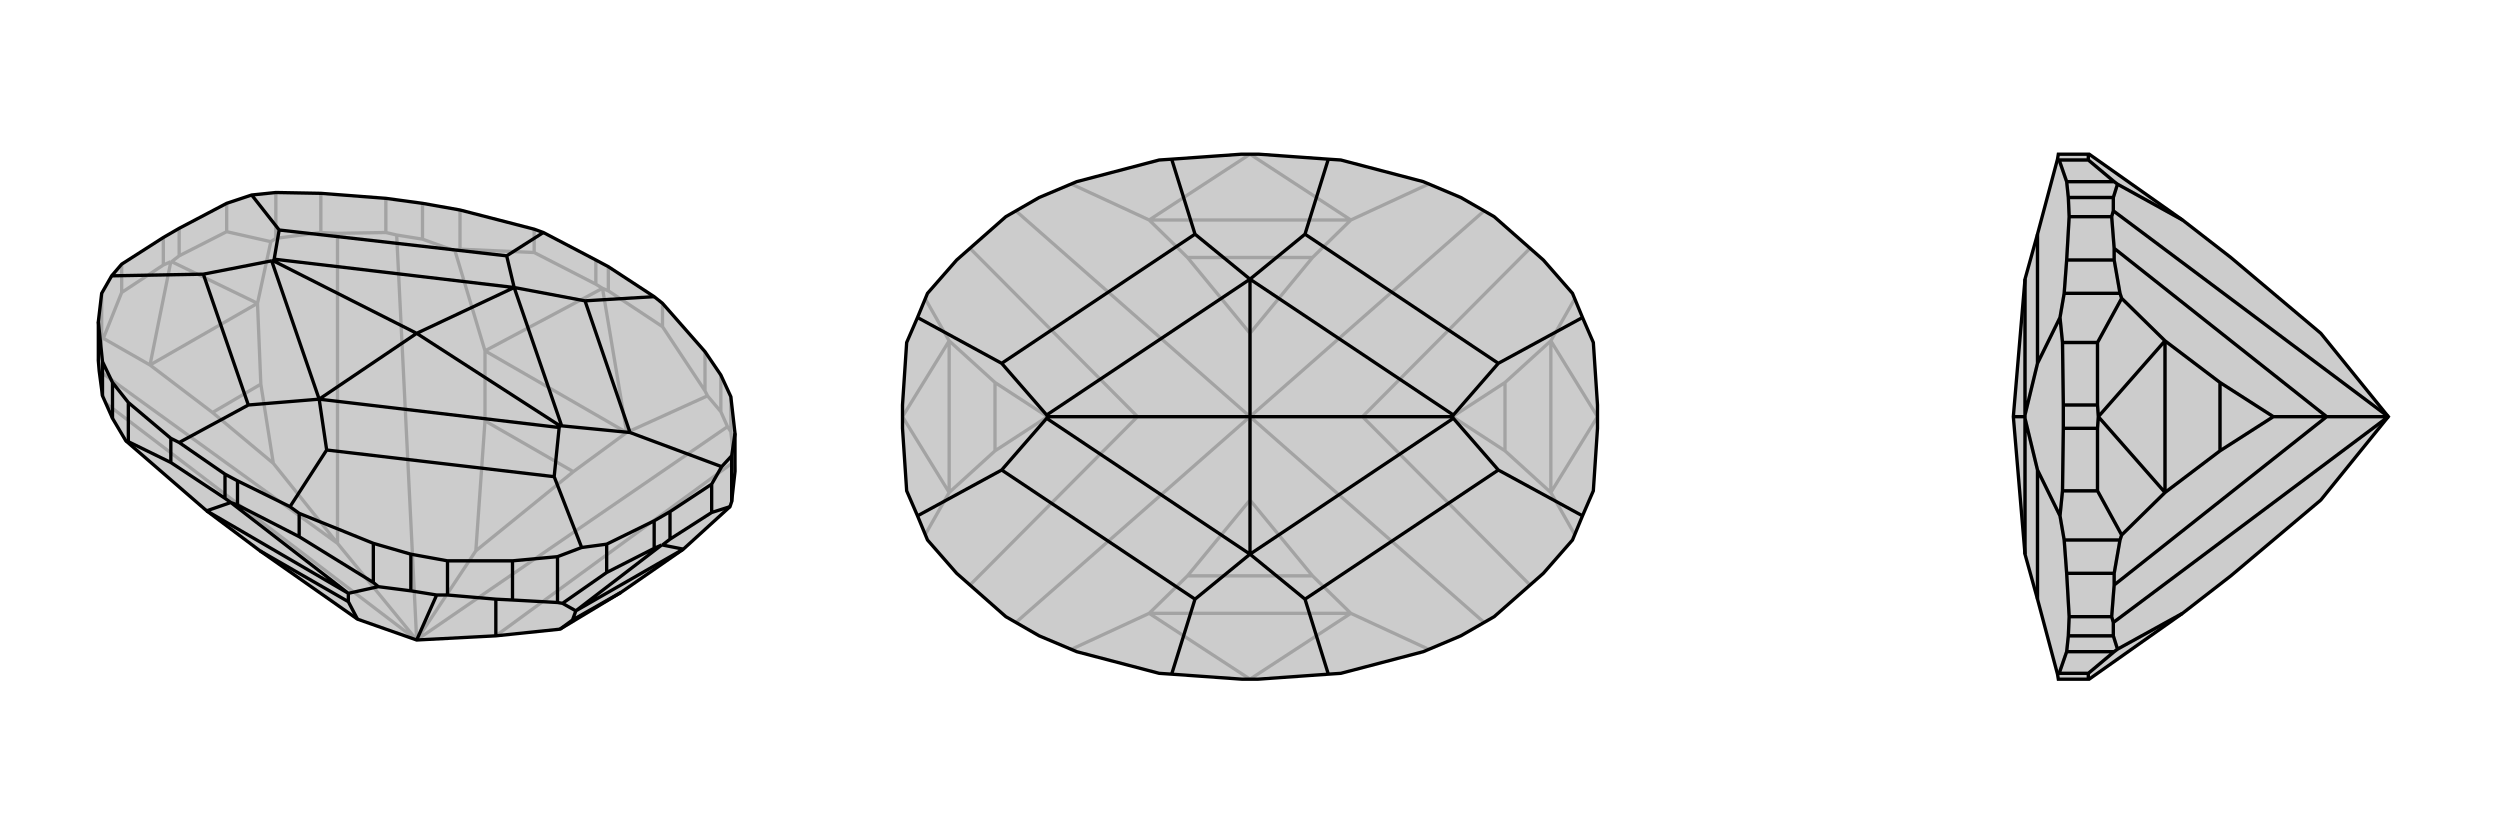 <svg xmlns="http://www.w3.org/2000/svg" viewBox="0 0 3000 1000">
    <g stroke="currentColor" stroke-width="4" fill="none" transform="translate(0 -31)">
        <path fill="currentColor" stroke="none" fill-opacity=".2" d="M595,794L672,786L745,742L820,690L876,639L878,633L882,597L882,551L877,507L865,481L846,453L795,395L785,387L730,351L715,343L652,310L641,306L552,283L507,275L463,269L385,263L331,262L302,265L272,275L215,305L196,316L146,348L134,362L122,383L118,417L118,464L119,476L123,506L127,515L135,533L151,560L248,644L312,692L429,774L500,799z" />
<path stroke-opacity=".2" d="M500,799L571,692M500,799L873,543M500,799L476,313M500,799L127,515M500,799L405,683M595,794L881,585M405,683L405,311M405,683L119,476M405,683L328,587M328,587L313,492M328,587L255,526M313,492L309,395M255,526L180,469M313,492L255,526M309,395L180,469M309,395L325,321M309,395L206,345M180,469L124,437M180,469L205,345M688,597L752,550M582,536L582,452M571,692L688,597M571,692L582,536M688,597L582,536M752,550L582,452M752,550L849,506M752,550L723,377M582,452L546,332M582,452L723,377M723,377L730,380M723,377L715,372M730,380L795,423M730,380L730,351M715,372L641,334M715,372L715,343M206,345L205,345M206,345L215,338M205,345L196,349M215,338L272,309M215,338L215,305M196,349L146,382M196,349L196,316M849,506L865,525M849,506L846,500M546,332L507,318M546,332L552,330M873,543L865,525M873,543L877,549M865,525L865,481M476,313L507,318M476,313L463,310M507,318L507,275M325,321L331,317M325,321L272,309M272,309L272,275M124,437L122,438M124,437L146,382M146,382L146,348M331,317L385,310M331,317L331,262M122,438L118,464M122,438L122,383M881,585L877,549M881,585L882,597M877,549L877,507M405,311L463,310M405,311L385,310M463,310L463,269M385,310L385,263M795,423L846,500M795,423L795,395M846,500L846,453M641,334L552,330M641,334L641,306M552,330L552,283" />
<path d="M595,794L672,786L745,742L820,690L876,639L878,633L882,597L882,551L877,507L865,481L846,453L795,395L785,387L730,351L715,343L652,310L641,306L552,283L507,275L463,269L385,263L331,262L302,265L272,275L215,305L196,316L146,348L134,362L122,383L118,417L118,464L119,476L123,506L127,515L135,533L151,560L248,644L312,692L429,774L500,799z" />
<path d="M500,799L524,745M595,794L595,750M672,786L687,775M687,775L691,764M687,775L745,742M691,764L820,690M691,764L675,755M691,764L794,685M820,690L795,685M418,753L418,743M429,774L418,753M418,753L312,692M418,743L248,644M418,743L454,735M418,743L277,634M248,644L277,634M277,634L285,637M277,634L270,629M285,637L359,675M285,637L285,608M270,629L205,586M270,629L270,600M794,685L795,685M794,685L785,689M795,685L804,678M785,689L728,718M785,689L785,656M804,678L854,646M804,678L804,645M454,735L493,740M454,735L448,730M151,560L154,561M524,745L493,740M524,745L537,745M493,740L493,696M135,533L135,490M675,755L669,754M675,755L728,718M728,718L728,684M876,639L854,646M854,646L854,612M669,754L615,751M669,754L669,699M878,633L878,578M595,750L537,745M595,750L615,751M537,745L537,704M615,751L615,704M123,506L123,465M359,675L448,730M359,675L359,647M448,730L448,683M205,586L154,561M205,586L205,557M154,561L154,514M285,608L270,600M285,608L348,639M270,600L215,562M878,578L866,591M878,578L882,551M785,387L702,392M359,647L348,639M493,696L448,683M493,696L537,704M669,699L698,688M669,699L615,704M537,704L615,704M359,647L448,683M348,639L392,571M205,557L215,562M135,490L154,514M135,490L123,465M123,465L118,417M205,557L154,514M215,562L298,517M652,310L608,338M785,656L804,645M785,656L728,684M804,645L854,612M728,684L698,688M854,612L866,591M866,591L756,550M698,688L665,603M134,362L244,360M302,265L335,307M702,392L617,376M702,392L756,550M756,550L674,542M392,571L383,510M392,571L665,603M665,603L671,544M298,517L383,510M298,517L244,360M244,360L326,344M608,338L617,376M608,338L335,307M335,307L329,342M674,542L672,542M617,376L674,542M671,544L672,542M383,510L671,544M672,542L500,431M326,344L328,344M383,510L326,344M383,510L500,431M329,342L328,344M617,376L329,342M617,376L500,431M500,431L328,344" />
    </g>
    <g stroke="currentColor" stroke-width="4" fill="none" transform="translate(1000 0)">
        <path fill="currentColor" stroke="none" fill-opacity=".2" d="M490,185L406,191L391,192L292,218L247,237L207,260L148,312L113,352L101,381L88,411L83,486L83,514L88,589L101,619L113,648L148,688L207,740L247,763L292,782L391,808L406,809L490,815L510,815L594,809L609,808L708,782L753,763L793,740L852,688L887,648L899,619L912,589L917,514L917,486L912,411L899,381L887,352L852,312L793,260L753,237L708,218L609,192L594,191L510,185z" />
<path stroke-opacity=".2" d="M500,500L500,400M500,500L500,600M500,500L781,747M500,500L781,253M500,500L635,500M500,500L219,253M500,500L219,747M500,500L365,500M635,500L836,702M635,500L836,298M635,500L743,500M365,500L164,298M365,500L164,702M365,500L257,500M743,500L806,541M743,500L806,459M257,500L194,459M257,500L194,541M806,541L861,591M806,459L861,409M806,541L806,459M194,459L139,409M194,541L139,591M194,459L194,541M861,591L861,409M139,409L139,591M861,591L890,642M861,591L917,500M861,409L890,358M861,409L917,500M139,409L110,358M139,409L83,500M139,591L110,642M139,591L83,500M575,691L621,736M425,691L379,736M575,309L621,264M425,309L379,264M500,600L575,691M500,600L425,691M575,691L425,691M500,400L575,309M500,400L425,309M575,309L425,309M621,736L379,736M621,264L379,264M621,736L714,779M621,736L500,815M621,264L714,221M621,264L500,185M379,264L286,221M379,264L500,185M379,736L286,779M379,736L500,815" />
<path d="M490,185L406,191L391,192L292,218L247,237L207,260L148,312L113,352L101,381L88,411L83,486L83,514L88,589L101,619L113,648L148,688L207,740L247,763L292,782L391,808L406,809L490,815L510,815L594,809L609,808L708,782L753,763L793,740L852,688L887,648L899,619L912,589L917,514L917,486L912,411L899,381L887,352L852,312L793,260L753,237L708,218L609,192L594,191L510,185z" />
<path d="M594,191L566,281M594,809L566,719M406,809L434,719M406,191L434,281M899,381L798,436M899,619L798,564M101,619L202,564M101,381L202,436M566,281L500,335M566,281L798,436M798,436L744,498M566,719L500,665M566,719L798,564M798,564L744,502M434,719L500,665M434,719L202,564M202,564L256,502M434,281L500,335M434,281L202,436M202,436L256,498M744,498L743,500M500,335L744,498M744,502L743,500M500,665L744,502M743,500L500,500M256,502L257,500M500,665L256,502M500,665L500,500M256,498L257,500M500,335L256,498M500,335L500,500M500,500L257,500" />
    </g>
    <g stroke="currentColor" stroke-width="4" fill="none" transform="translate(2000 0)">
        <path fill="currentColor" stroke="none" fill-opacity=".2" d="M785,600L677,691L619,736L507,815L506,815L470,815L469,809L445,719L430,665L416,500L430,335L445,281L469,191L470,185L506,185L507,185L619,264L677,309L785,400L866,500z" />
<path stroke-opacity=".2" d="M866,500L536,253M866,500L536,747M866,500L792,500M792,500L537,298M792,500L537,702M792,500L728,500M728,500L664,459M728,500L664,541M664,459L598,409M664,541L598,591M664,459L664,541M598,409L598,591M598,409L546,358M598,409L518,500M598,591L546,642M598,591L518,500M619,264L541,221M619,736L541,779M506,185L506,192M506,815L506,808M518,500L518,500M518,500L517,486M518,500L517,514M517,486L517,411M517,486L476,486M517,514L517,589M517,514L476,514M541,221L536,237M541,221L537,218M541,779L536,763M541,779L537,782M536,253L536,237M536,253L534,260M536,237L482,237M536,747L536,763M536,747L534,740M536,763L482,763M546,358L544,352M546,358L517,411M517,411L475,411M546,642L544,648M546,642L517,589M517,589L475,589M544,352L537,312M544,352L477,352M544,648L537,688M544,648L477,648M537,298L534,260M537,298L537,312M534,260L483,260M537,312L480,312M537,702L534,740M537,702L537,688M534,740L483,740M537,688L480,688M506,192L537,218M506,192L471,192M537,218L480,218M506,808L537,782M506,808L471,808M537,782L480,782M471,808L469,809M482,763L480,782M482,763L483,740M477,648L472,619M477,648L480,688M483,740L480,688M471,808L480,782M471,192L469,191M482,237L480,218M482,237L483,260M477,352L472,381M477,352L480,312M483,260L480,312M471,192L480,218M476,486L476,514M476,486L475,411M476,514L475,589M475,411L472,381M475,589L472,619M472,619L445,564M472,381L445,436M445,719L445,564M445,564L430,502M445,281L445,436M445,436L430,498M430,502L430,500M430,665L430,502M430,498L430,500M430,335L430,498M416,500L430,500" />
<path d="M785,600L677,691L619,736L507,815L506,815L470,815L469,809L445,719L430,665L416,500L430,335L445,281L469,191L470,185L506,185L507,185L619,264L677,309L785,400L866,500z" />
<path d="M866,500L536,747M866,500L536,253M866,500L792,500M792,500L537,702M792,500L537,298M792,500L728,500M728,500L664,541M728,500L664,459M664,541L598,591M664,459L598,409M664,541L664,459M598,591L598,409M598,591L546,642M598,591L518,500M598,409L546,358M598,409L518,500M619,736L541,779M619,264L541,221M506,815L506,808M506,185L506,192M518,500L518,500M518,500L517,514M518,500L517,486M517,514L517,589M517,514L476,514M517,486L517,411M517,486L476,486M541,779L536,763M541,779L537,782M541,221L536,237M541,221L537,218M536,747L536,763M536,747L534,740M536,763L482,763M536,253L536,237M536,253L534,260M536,237L482,237M546,642L544,648M546,642L517,589M517,589L475,589M546,358L544,352M546,358L517,411M517,411L475,411M544,648L537,688M544,648L477,648M544,352L537,312M544,352L477,352M537,702L534,740M537,702L537,688M534,740L483,740M537,688L480,688M537,298L534,260M537,298L537,312M534,260L483,260M537,312L480,312M506,808L537,782M506,808L471,808M537,782L480,782M506,192L537,218M506,192L471,192M537,218L480,218M471,192L469,191M482,237L480,218M482,237L483,260M477,352L472,381M477,352L480,312M483,260L480,312M471,192L480,218M471,808L469,809M482,763L480,782M482,763L483,740M477,648L472,619M477,648L480,688M483,740L480,688M471,808L480,782M476,514L476,486M476,514L475,589M476,486L475,411M475,589L472,619M475,411L472,381M472,381L445,436M472,619L445,564M445,281L445,436M445,436L430,498M445,719L445,564M445,564L430,502M430,498L430,500M430,335L430,498M430,502L430,500M430,665L430,502M430,500L416,500" />
    </g>
</svg>
